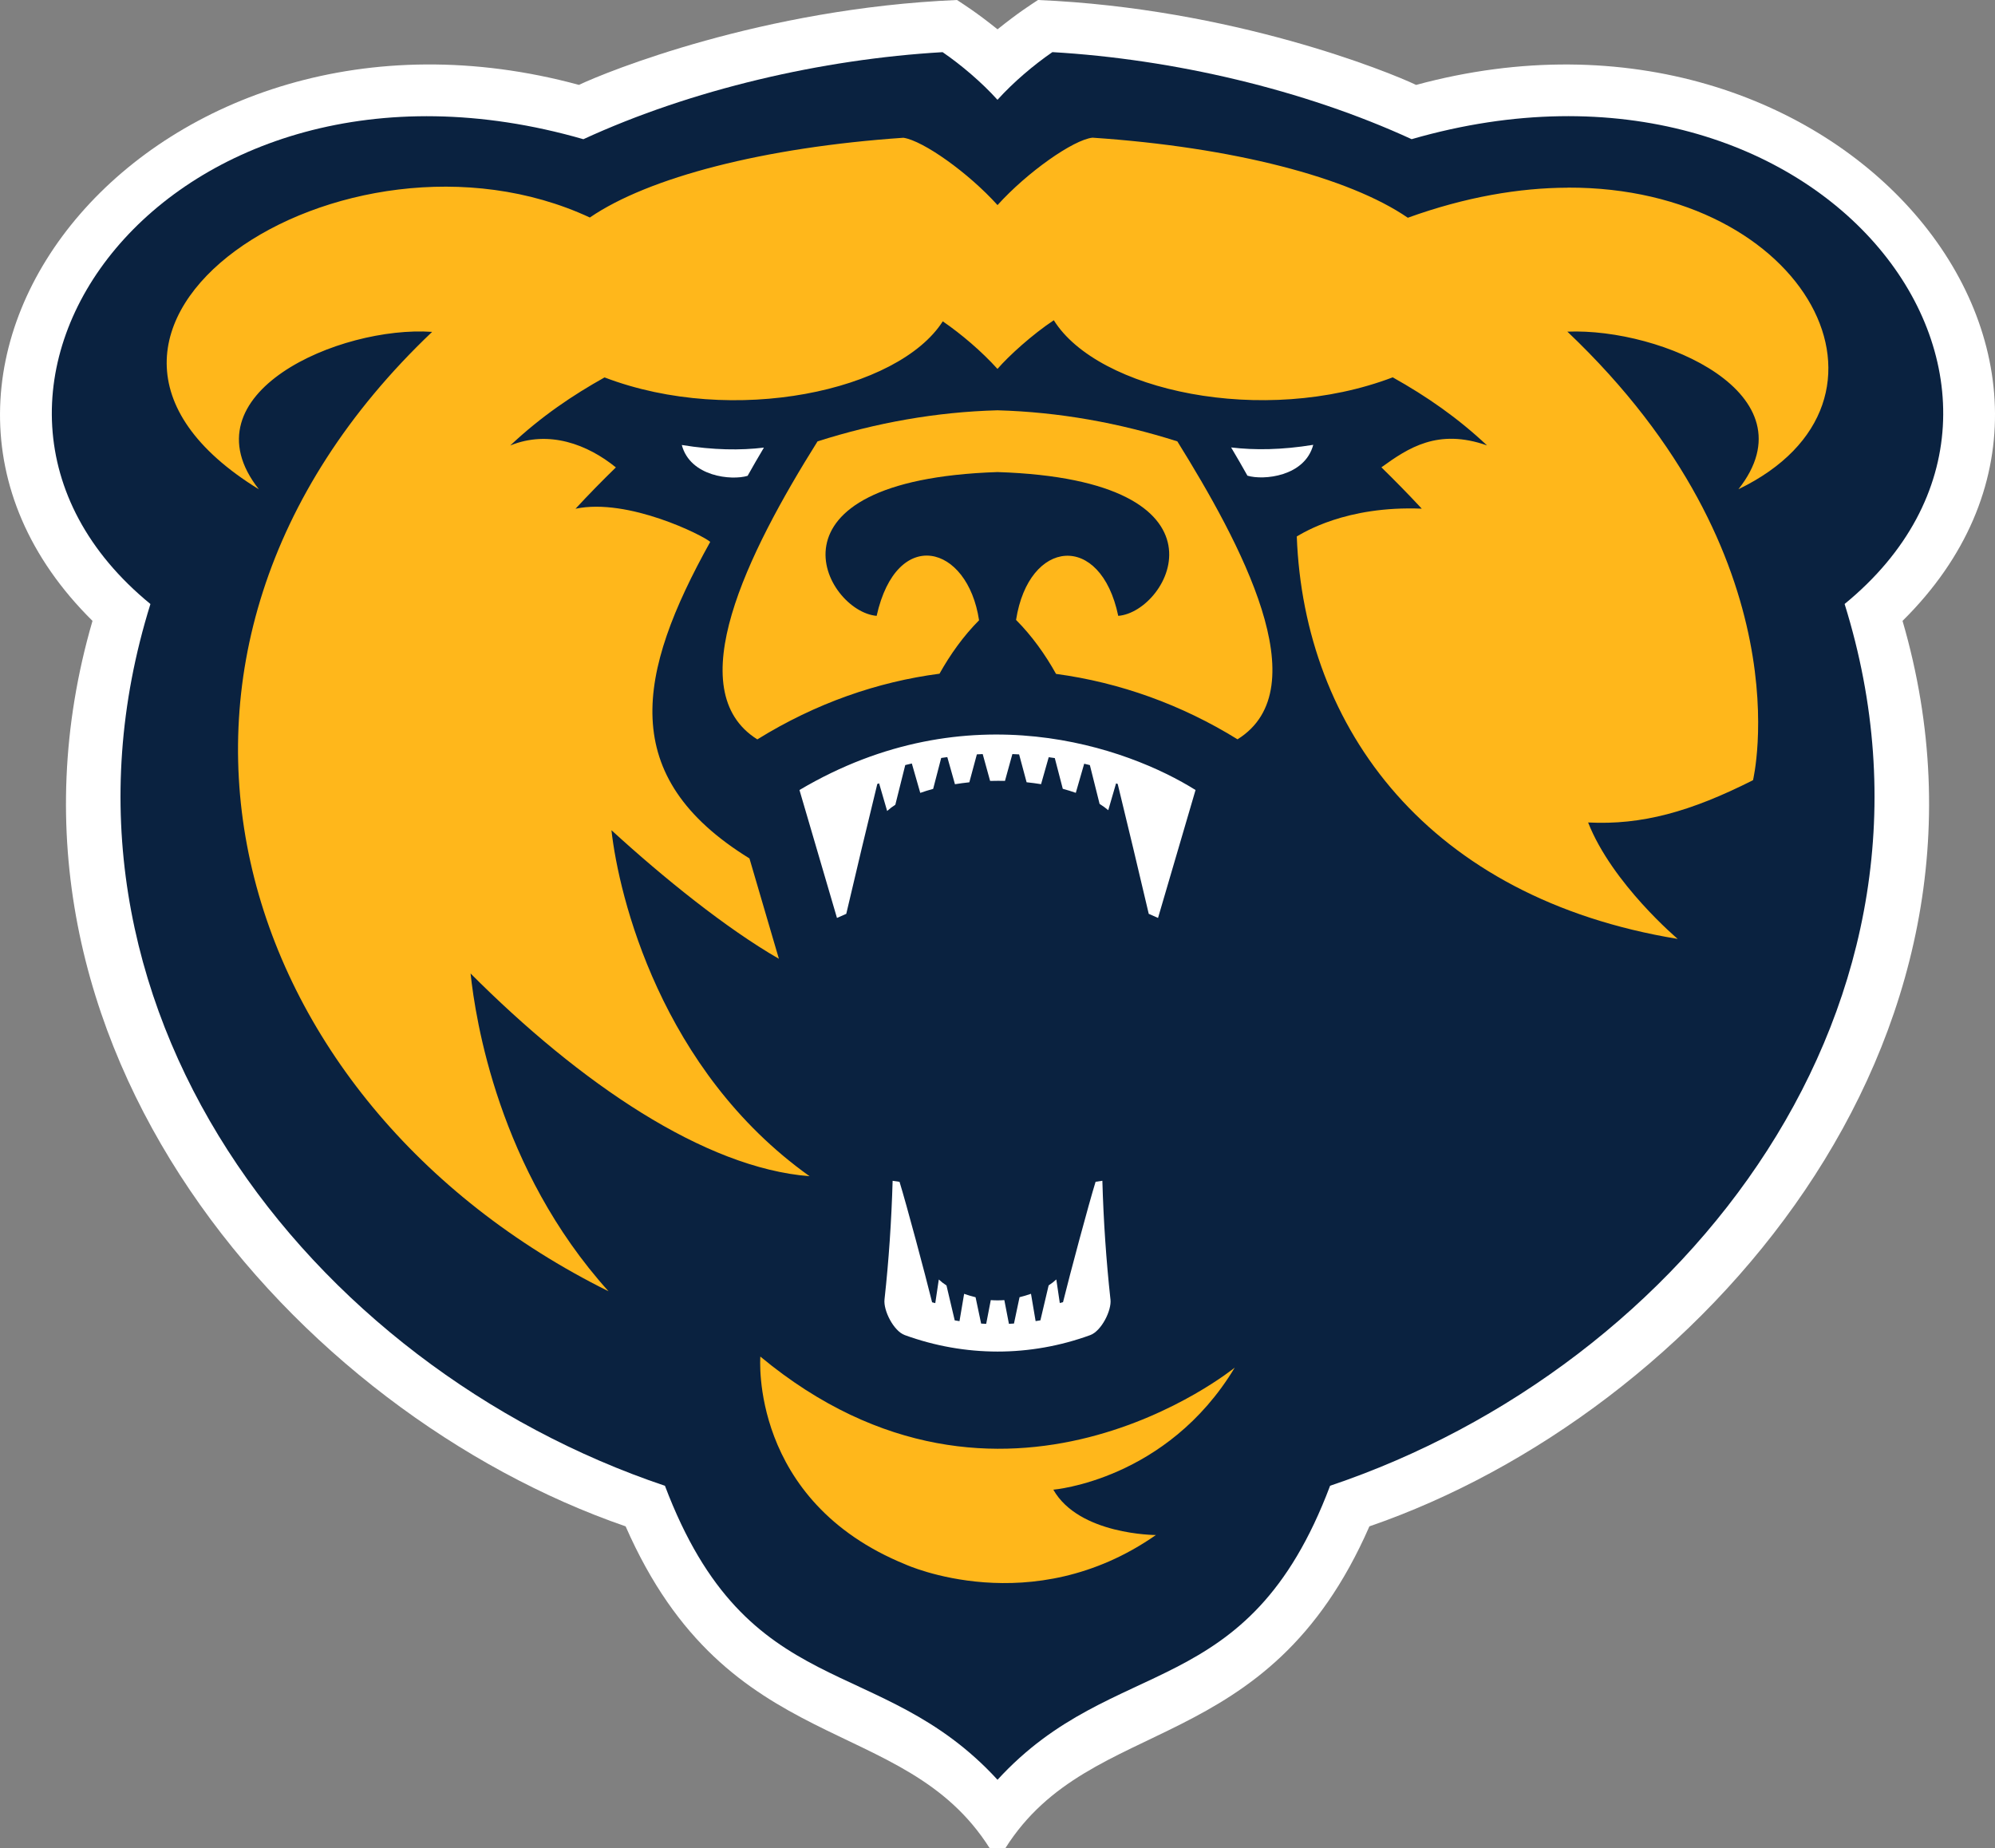 <?xml version="1.0" encoding="UTF-8"?>
<svg id="Layer_2" data-name="Layer 2" xmlns="http://www.w3.org/2000/svg" viewBox="0 0 508.99 471.56">
  <rect x="0" y="0" width="508.99" height="471.56" fill="#808080" stroke="none"/>
  <defs>
    <style>
      .cls-1 {
        fill: #ffb71b;
      }

      .cls-1, .cls-2, .cls-3 {
        stroke-width: 0px;
      }

      .cls-2 {
        fill: #0a2240;
      }

      .cls-3 {
        fill: #fff;
      }
    </style>
  </defs>
  <g id="Layer_1-2" data-name="Layer 1">
    <path class="cls-3" d="M361.28,21.66c-6.92-3.31-46.85-19.55-96.46-21.66-1.89,1.27-4.77,3.03-10.32,7.48-5.54-4.44-8.44-6.21-10.33-7.48-49.57,2.1-89.58,18.37-96.46,21.66C39.66-7.66-42.28,93.31,23.6,158.42c-31.45,108.03,52.3,202.17,136.02,231.04,26.23,59.84,70.79,47.23,92.87,82.1h4.02c21.95-34.75,66.76-22.37,92.87-82.1,83.5-28.75,167.53-122.98,136.02-231.04,65.87-65.1-16.05-166.08-124.11-136.75Z"/>
    <path class="cls-2" d="M360.15,35.51c-27.56-12.68-60.92-20.42-91.65-22.21-4.76,3.27-9.99,7.71-14.01,12.17h0c-4.01-4.45-9.25-8.9-14-12.16-30.73,1.78-64.09,9.52-91.65,22.21C43.01,5-26.65,100.88,38.38,154.12c-31.87,102.16,40.71,194.55,131.27,224.99,21.19,56.06,54.77,42.24,84.85,75.01,29.92-32.65,63.81-19.11,84.85-75.02,90.56-30.44,163.14-122.83,131.27-224.99,65.03-53.24-4.63-149.13-110.46-118.6Z"/>
    <g>
      <path class="cls-1" d="M254.48,104.69c-15.66.42-31.05,3.2-45.9,7.93-17.97,28.65-35.23,63.6-15.36,76.04,14.91-9.24,30.68-14.69,46.48-16.76,2.73-4.89,6.09-9.61,10.09-13.63-2.92-19.44-21.02-24.01-26.13-1.13-13.17-1.12-31.33-34.61,30.82-36.69,62.09,2,43.95,35.65,30.82,36.69-4.49-21.51-22.84-19.69-26.07,1.04,4.05,4.06,7.45,8.83,10.2,13.77,16.3,2.19,32.06,7.87,46.3,16.69,20.86-12.98.64-50.27-15.35-76.02-14.85-4.72-30.24-7.5-45.9-7.93Z"/>
      <path class="cls-1" d="M193.99,346.13s-2.9,36.81,37.04,53.05c0,0,32.14,14.66,63.88-7.51,0,0-19.61,0-26.17-11.57,0,0,28.95-2.36,46.29-31.15,0,0-59.28,48.42-121.04-2.81Z"/>
      <path class="cls-1" d="M399.99,47.89c-12.4.04-26.13,2.37-40.81,7.67-15-10.31-44.64-18.02-80.45-20.43-4.9.52-16.7,8.85-24.23,17.2-7.41-8.23-18.97-16.44-24.01-17.18-35.58,2.44-65.03,10.1-80,20.35C88.06,26.47-.17,84.11,66.05,124.85c-19.27-24.47,20.71-41.82,44.2-40.17-86.59,82.29-52.05,196.68,45,244.79-28.1-31.15-33.95-69.46-35.19-81.08,27.9,27.98,59.68,49.63,86.49,51.73-37.94-27.04-48.68-71.43-50.55-88.29,13.28,12.16,29.33,25.1,42.72,32.81-2.54-8.65-5.04-17.18-7.51-25.61-33.88-20.89-28.7-47.18-10.01-80.76-1.68-1.58-20.97-11.3-34.37-8.46,3.43-3.71,6.86-7.2,10.3-10.55-7.17-5.83-17.05-9.63-26.95-5.59,8.02-7.54,16.04-12.88,24.06-17.37,0,0,0,0,0,0h0c32.87,12.55,74.97,3.43,86.29-14.31,4.75,3.26,9.96,7.7,13.96,12.14,2.89-3.35,8.9-8.79,14.37-12.42,11.2,18,53.39,27.16,86.47,14.57h0s0,0,0,0c8.77,4.91,16.59,10.35,24.06,17.37-12.56-4.42-20.1.65-26.95,5.59,3.43,3.36,6.86,6.84,10.3,10.55-19.42-.79-30.32,6.21-31.89,7.09,1.85,49.01,33.57,92.25,97.19,102.69h0s0,0,0,0c0,0-16.72-14.1-22.86-29.71,13.71.69,26.1-2.73,42.07-10.79,0,0,13.7-56.47-47.36-114.45,24.1-.98,62.85,15.88,43.64,40.21,46.48-22.47,17.5-77.16-43.53-76.96Z"/>
    </g>
    <g>
      <path class="cls-3" d="M173.95,113.54c2.14,8.11,12.72,9.11,16.79,7.87,1.31-2.34,2.69-4.74,4.16-7.2-5.95.72-12.9.65-20.95-.67Z"/>
      <path class="cls-3" d="M314.1,114.17c1.47,2.46,2.85,4.86,4.16,7.2,4.07,1.24,14.65.24,16.79-7.87-8.06,1.32-15,1.38-20.95.67Z"/>
      <path class="cls-3" d="M203.97,201.58c3.13,10.7,6.33,21.58,9.57,32.64.79-.36,1.58-.71,2.37-1.05,2.61-11.16,5.25-22.21,7.92-33.14.15-.05.31-.1.46-.15.68,2.34,1.36,4.69,2.05,7.05.6-.55,1.3-1.09,2.09-1.6.84-3.38,1.69-6.76,2.53-10.12.56-.14,1.12-.27,1.68-.4.72,2.49,1.43,4.99,2.15,7.5,1.04-.37,2.14-.71,3.29-1.02.69-2.64,1.37-5.27,2.05-7.89.52-.08,1.04-.15,1.56-.22.65,2.3,1.3,4.61,1.95,6.92,1.19-.19,2.41-.36,3.67-.49.64-2.38,1.28-4.76,1.92-7.13.5-.03.99-.05,1.49-.07.63,2.28,1.26,4.56,1.89,6.85.68-.02,1.36-.03,2.05-.03.58,0,1.17,0,1.74.02.63-2.29,1.26-4.57,1.89-6.84.57.02,1.15.05,1.72.08.64,2.37,1.28,4.74,1.91,7.11,1.26.13,2.5.3,3.69.49.65-2.3,1.3-4.59,1.95-6.88.52.07,1.04.14,1.55.22.68,2.61,1.36,5.22,2.04,7.84,1.16.31,2.27.66,3.32,1.03.71-2.48,1.43-4.96,2.14-7.43.48.11.97.23,1.45.35.83,3.29,1.66,6.59,2.48,9.9.83.52,1.57,1.06,2.21,1.61.66-2.29,1.33-4.57,1.99-6.84.14.05.28.09.42.14,2.67,10.93,5.3,21.97,7.92,33.14.79.34,1.58.69,2.37,1.05,3.24-11.06,6.44-21.94,9.57-32.64-17.19-10.79-57.9-25.57-101.05,0Z"/>
      <path class="cls-3" d="M283.3,331.42c-1.07-9.8-1.76-19.86-2.05-30.14-.58.09-1.15.17-1.73.26-1.73,5.58-6.52,23.47-8.31,30.72-.27.07-.55.15-.82.22-.29-2-.59-4.01-.89-6.02-.58.54-1.23,1.05-1.96,1.52-.72,2.97-1.41,5.94-2.1,8.91-.41.07-.82.14-1.22.2-.38-2.32-.77-4.64-1.18-6.97-.92.32-1.9.62-2.92.87-.48,2.24-.96,4.48-1.42,6.72-.43.03-.86.05-1.29.07-.38-2.02-.77-4.04-1.17-6.05q-1.74.13-3.46,0c-.4,2.02-.79,4.04-1.17,6.06-.43-.02-.86-.04-1.29-.07-.46-2.24-.94-4.48-1.42-6.72-1.02-.25-1.99-.54-2.92-.87-.41,2.32-.8,4.65-1.18,6.97-.41-.06-.82-.13-1.22-.2-.68-2.97-1.38-5.94-2.1-8.91-.74-.47-1.39-.98-1.96-1.52-.31,2.01-.61,4.02-.9,6.03-.27-.07-.54-.14-.81-.21-1.79-7.25-6.58-25.15-8.31-30.74-.59-.08-1.17-.17-1.76-.26-.3,10.28-.98,20.34-2.06,30.15,0,.04,0,.07-.01.11-.33,2.82,2.33,8.07,5.15,9.1,7.7,2.8,15.67,4.2,23.67,4.21,8.01,0,15.98-1.4,23.67-4.2,2.83-1.04,5.49-6.28,5.16-9.1,0-.04,0-.07-.01-.11Z"/>
    </g>
  </g>
</svg>